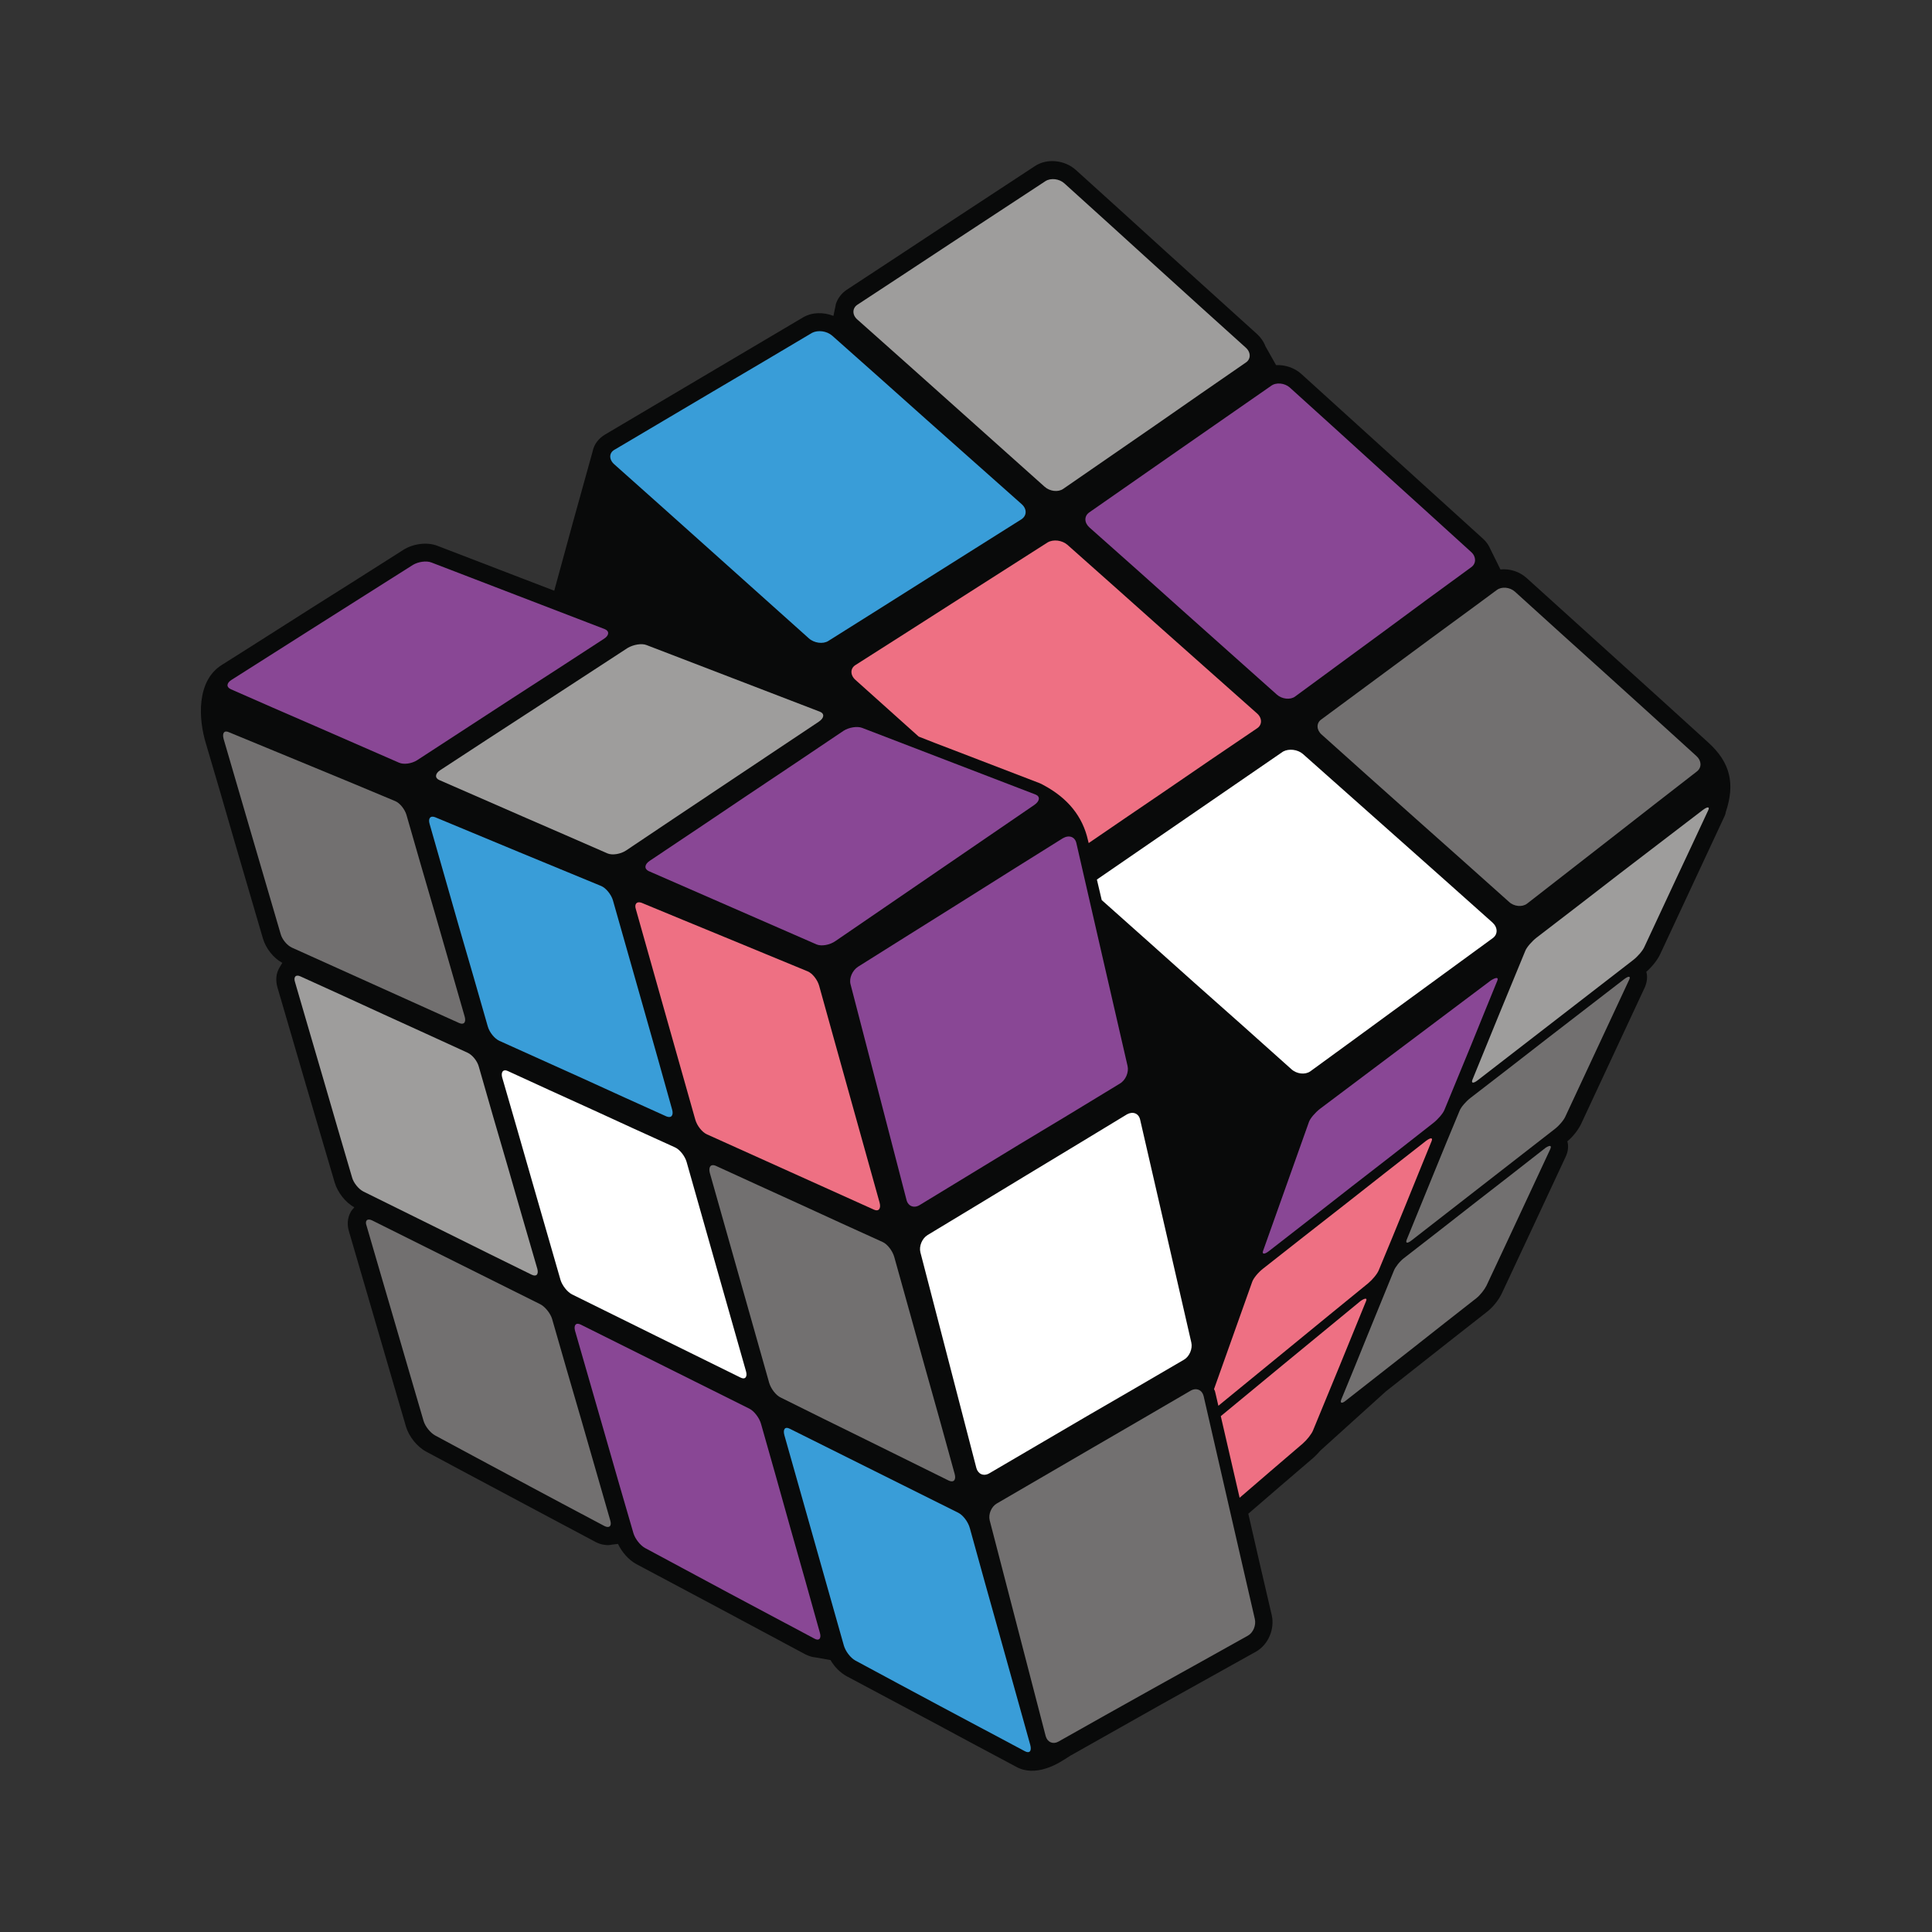 <?xml version="1.0" encoding="utf-8"?>
<!-- Generator: Adobe Illustrator 26.1.0, SVG Export Plug-In . SVG Version: 6.00 Build 0)  -->
<svg version="1.1" id="Calque_1" xmlns="http://www.w3.org/2000/svg" xmlns:xlink="http://www.w3.org/1999/xlink" x="0px" y="0px"
	 viewBox="0 0 800 800" style="enable-background:new 0 0 800 800;" xml:space="preserve">
<rect x="0" y="0" width="800" height="800" fill="#333333" stroke="none"/>
<style type="text/css">
	.st0{fill-rule:evenodd;clip-rule:evenodd;fill:#090A0A;}
	.st1{fill-rule:evenodd;clip-rule:evenodd;fill:#727070;}
	.st2{fill-rule:evenodd;clip-rule:evenodd;fill:#9E9D9C;}
	.st3{fill-rule:evenodd;clip-rule:evenodd;fill:#399DD8;}
	.st4{fill-rule:evenodd;clip-rule:evenodd;fill:#894795;}
	.st5{fill-rule:evenodd;clip-rule:evenodd;fill:#EE7083;}
	.st6{fill-rule:evenodd;clip-rule:evenodd;fill:#FFFFFF;}
</style>
<g>
	<path class="st0" d="M443.2,727c-3.4,2.2-6.3,4.1-10.2,5.3c-4.1,1.3-8.4,1.4-12.2-0.7c-11.7-6.2-23.4-12.5-35.1-18.8
		c-11.7-6.2-23.4-12.5-35.1-18.7c-2.7-1.5-5.1-3.9-6.7-6.7l-6.2-1.1c-1.4-0.1-2.8-0.6-4.1-1.2c-11.7-6.3-23.4-12.5-35.1-18.8
		c-11.7-6.2-23.4-12.5-35.1-18.7c-3.1-1.7-5.9-4.9-7.5-8.3l-2.5,0.3c-1,0.2-2,0.3-2.9,0.1c-1.4-0.1-2.7-0.6-3.9-1.2
		c-11.7-6.2-23.4-12.5-35.1-18.7c-11.7-6.2-23.4-12.5-35-18.7c-3.8-2-7.2-6.3-8.4-10.4c-3.9-13.4-7.9-26.9-11.8-40.4
		c-3.9-13.5-7.9-26.9-11.8-40.4c-0.8-2.6-0.7-5.5,0.7-8c0.3-0.6,0.8-1.2,1.3-1.7l0.2-0.3c-3.7-2-6.9-6.2-8.1-10.2
		c-4-13.5-7.9-26.9-11.9-40.4c-3.9-13.5-7.9-26.9-11.8-40.4c-0.7-2.4-0.7-5,0.3-7.2c0.2-0.5,0.5-1,0.8-1.5c0.3-0.5,0.6-1,0.9-1.5
		c-3.7-2-6.8-6-8-10c-3.9-13.4-7.9-26.9-11.8-40.3c-3.9-13.5-7.8-27-11.8-40.4c-3.2-10.4-4-26.1,6.6-32.7
		c12.6-7.9,25-15.9,37.5-23.8c12.5-7.9,25.1-15.8,37.6-23.8c3.9-2.5,9.7-3.4,14.1-1.7c12,4.6,24,9.2,35.9,13.8
		c4.2,1.6,8.3,3.2,12.5,4.8c5.2-19.2,10.5-38.4,15.9-57.7c0.6-3,2.5-5.4,5.2-7c13.6-8.1,27.3-16.1,40.9-24.2
		c13.6-8.1,27.3-16.1,40.9-24.2c3.8-2.3,8.6-2.3,12.7-0.7l0.7-3.3c0.1-0.5,0.2-1,0.3-1.5v0l0-0.1c0.8-2.4,2.4-4.5,4.5-5.9
		c13-8.5,26-17.1,38.9-25.6c13-8.5,26-17.1,39-25.6c5.1-3.4,12.4-2.5,16.9,1.5c12.5,11.3,25.1,22.7,37.6,34.1
		c12.5,11.3,25.1,22.7,37.6,34c1.5,1.4,2.7,3.1,3.4,5l4.4,7.8c3.7-0.2,7.6,1.1,10.4,3.6c12.5,11.4,25.1,22.7,37.6,34.1
		c12.5,11.4,25.1,22.7,37.6,34.1c1.4,1.2,2.5,2.8,3.2,4.5l4.1,8.3c3.9-0.4,7.9,0.9,10.8,3.5c12.5,11.3,25.1,22.7,37.6,34
		c12.5,11.3,25.1,22.7,37.6,34.1c9.3,8.4,11.2,17.2,7.3,28.9c-0.1,0.8-0.4,1.5-0.8,2.3c-4.4,9.4-8.8,18.9-13.2,28.3
		c-4.4,9.4-8.8,18.9-13.2,28.3c-1.2,2.5-3.5,5.3-5.7,7.2c0.6,2,0.3,4.3-0.6,6.4c-4.4,9.4-8.8,18.8-13.2,28.3
		c-4.4,9.4-8.8,18.9-13.2,28.3c-1.2,2.5-3.4,5.3-5.7,7.2c0.6,2,0.3,4.3-0.7,6.4c-4.4,9.4-8.8,18.9-13.2,28.3
		c-4.4,9.4-8.8,18.8-13.2,28.2c-1.3,2.8-3.8,5.9-6.3,7.8c-9.1,7.1-18.1,14.2-27.1,21.3l-14.7,11.6l-27,24.4c-0.9,1-1.8,2-2.8,2.9
		c-9.1,7.8-18.1,15.5-27.1,23.3c3.2,14,6.4,28,9.7,42c1.3,5.7-1.4,12.2-6.5,15.1c-13.1,7.3-26.2,14.6-39.3,21.9
		C468.4,712.8,455.8,719.9,443.2,727L443.2,727z"/>
	<path class="st1" d="M296.3,482.7c11.6,5.3,23.1,10.6,34.6,15.8c11.5,5.3,23.1,10.6,34.6,15.8c2,0.9,4.1,3.7,4.8,6.2
		c4.2,14.9,8.3,29.9,12.5,44.9c4.2,14.9,8.4,29.9,12.5,44.9c0.7,2.5-0.4,3.7-2.4,2.8c-11.6-5.7-23.2-11.5-34.8-17.2
		c-11.6-5.7-23.2-11.4-34.8-17.2c-2-0.9-4.1-3.7-4.8-6.1c-4.1-14.5-8.2-29-12.3-43.5c-4.1-14.5-8.2-29-12.3-43.5
		C293.3,483.1,294.4,481.9,296.3,482.7L296.3,482.7z"/>
	<path class="st2" d="M124.4,404.3c11.5,5.2,23.1,10.5,34.6,15.8c11.6,5.3,23.1,10.5,34.6,15.8c2,0.9,4.1,3.5,4.7,5.9
		c4,14,8,27.9,12.1,41.8c4,13.9,8,27.8,12.1,41.8c0.6,2.3-0.4,3.4-2.4,2.4c-11.6-5.7-23.2-11.4-34.8-17.2
		c-11.6-5.7-23.2-11.5-34.8-17.2c-2-1-4.1-3.6-4.7-5.8c-4-13.5-7.9-27-11.8-40.4c-3.9-13.4-7.9-26.9-11.8-40.4
		C121.4,404.5,122.5,403.4,124.4,404.3L124.4,404.3z"/>
	<path class="st3" d="M327,591.6c11.6,5.8,23.2,11.6,34.9,17.4c11.6,5.8,23.2,11.6,34.9,17.4c2,1,4.1,3.8,4.8,6.4
		c4.1,14.9,8.3,30,12.5,44.9c4.2,14.9,8.3,29.9,12.5,44.8c0.7,2.6-0.3,3.7-2.3,2.6c-11.7-6.2-23.4-12.5-35.1-18.7
		c-11.7-6.3-23.4-12.5-35-18.8c-2-1.1-4.1-3.8-4.8-6.3c-4.1-14.5-8.2-29-12.3-43.5c-4.1-14.5-8.2-29-12.3-43.5
		C324.1,591.8,325.1,590.6,327,591.6L327,591.6z"/>
	<path class="st1" d="M154,505.3c11.6,5.8,23.2,11.6,34.9,17.4c11.6,5.8,23.2,11.6,34.9,17.4c1.9,1,4.1,3.7,4.8,6
		c4,13.9,8,27.9,12.1,41.8c4,13.9,8,27.8,12,41.7c0.7,2.3-0.4,3.3-2.4,2.3c-11.7-6.2-23.4-12.4-35.1-18.7
		c-11.7-6.3-23.4-12.5-35-18.8c-2-1.1-4.1-3.7-4.8-6c-3.9-13.4-7.9-26.9-11.8-40.4c-3.9-13.4-7.9-26.9-11.8-40.4
		C151,505.5,152,504.4,154,505.3L154,505.3z"/>
	<path class="st4" d="M240.5,548.5c11.6,5.8,23.2,11.6,34.9,17.4c11.6,5.8,23.3,11.6,34.9,17.4c2,1,4.1,3.8,4.8,6.2
		c4.1,14.4,8.2,28.9,12.2,43.3c4.1,14.4,8.2,28.9,12.2,43.3c0.7,2.4-0.4,3.5-2.3,2.4c-11.7-6.2-23.4-12.5-35.1-18.7
		c-11.7-6.3-23.3-12.5-35-18.8c-2-1.1-4.1-3.8-4.8-6.1c-4.1-14-8.1-27.9-12.1-41.9c-4-14-8.1-28-12.1-42
		C237.5,548.7,238.5,547.5,240.5,548.5L240.5,548.5z"/>
	<path class="st5" d="M265.6,373.8c11.4,4.7,22.9,9.5,34.4,14.2c11.5,4.7,22.9,9.5,34.4,14.2c2,0.8,4.1,3.5,4.8,6
		c4.2,15,8.3,30,12.5,44.9c4.2,14.9,8.3,29.9,12.5,44.8c0.7,2.5-0.3,3.9-2.3,3c-11.6-5.2-23.1-10.4-34.6-15.6
		c-11.6-5.2-23.1-10.4-34.6-15.6c-2-0.9-4.1-3.6-4.8-6.1c-4.1-14.5-8.2-29-12.3-43.5c-4.1-14.5-8.2-29.1-12.3-43.6
		C262.6,374.4,263.6,373.1,265.6,373.8L265.6,373.8z"/>
	<path class="st1" d="M94.8,303.2c11.5,4.7,22.9,9.5,34.4,14.2c11.5,4.7,22.9,9.5,34.4,14.3c2,0.8,4,3.4,4.7,5.7
		c4,13.9,8,27.9,12.1,41.8c4,13.9,8,27.9,12,41.7c0.7,2.4-0.3,3.6-2.3,2.7c-11.5-5.2-23.1-10.4-34.6-15.6
		c-11.5-5.2-23.1-10.4-34.6-15.6c-2-0.9-4.1-3.4-4.7-5.7c-3.9-13.4-7.9-26.9-11.8-40.3c-3.9-13.4-7.9-27-11.8-40.4
		C91.9,303.5,92.9,302.3,94.8,303.2L94.8,303.2z"/>
	<path class="st3" d="M180.2,338.4c11.5,4.8,22.9,9.5,34.4,14.3c11.5,4.7,22.9,9.5,34.4,14.2c1.9,0.8,4.1,3.5,4.8,5.9
		c4.1,14.4,8.2,28.9,12.3,43.3c4.1,14.4,8.2,28.9,12.2,43.3c0.7,2.4-0.3,3.7-2.3,2.9c-11.5-5.2-23.1-10.4-34.6-15.7
		c-11.6-5.2-23.1-10.4-34.6-15.6c-2-0.9-4.1-3.5-4.8-5.9c-4-14-8-27.9-12.1-41.9c-4-14-8-28-12-42
		C177.2,338.9,178.2,337.6,180.2,338.4L180.2,338.4z"/>
	<path class="st6" d="M210.3,443.5c11.5,5.3,23.1,10.6,34.6,15.8c11.5,5.3,23.1,10.6,34.6,15.8c2,0.9,4.1,3.6,4.8,6
		c4.1,14.5,8.2,29,12.3,43.4c4.1,14.4,8.2,28.9,12.3,43.3c0.7,2.4-0.4,3.6-2.3,2.6c-11.6-5.7-23.3-11.5-34.9-17.2
		c-11.6-5.7-23.2-11.5-34.8-17.2c-2-1-4.1-3.7-4.8-6c-4-14-8.1-28-12.1-42c-4-13.9-8-28-12.1-42
		C207.4,443.8,208.4,442.6,210.3,443.5L210.3,443.5z"/>
	<path class="st4" d="M178.6,232.9c12,4.6,24,9.2,35.9,13.8c12,4.6,24,9.2,35.9,13.8c2,0.8,1.9,2.6-0.3,4
		c-12.9,8.4-25.8,16.8-38.7,25.1c-12.9,8.4-25.8,16.8-38.7,25.2c-2.2,1.4-5.5,1.9-7.5,1c-11.6-5.1-23.2-10.1-34.8-15.2
		c-11.6-5-23.2-10.1-34.8-15.2c-2-0.9-1.8-2.6,0.3-3.9c12.5-7.9,25.1-15.9,37.5-23.8c12.5-7.9,25.1-15.9,37.6-23.8
		C173.2,232.6,176.5,232.1,178.6,232.9L178.6,232.9z"/>
	<path class="st2" d="M267.7,267.1c12,4.6,24,9.2,35.9,13.8c12,4.6,24,9.2,35.9,13.8c2,0.8,1.8,2.6-0.4,4.1
		c-13.3,8.9-26.7,17.8-40,26.7c-13.3,8.9-26.7,17.8-39.9,26.7c-2.3,1.5-5.7,2-7.6,1.2c-11.6-5.1-23.2-10.1-34.9-15.2
		c-11.6-5.1-23.2-10.1-34.8-15.2c-1.9-0.8-1.8-2.7,0.4-4.1c12.9-8.5,25.9-16.9,38.8-25.3c13-8.5,25.9-16.9,38.8-25.3
		C262.3,266.9,265.7,266.3,267.7,267.1L267.7,267.1z"/>
	<path class="st1" d="M498.4,578.1c3.5,15.4,7.1,30.8,10.6,46.2c3.5,15.4,7.1,30.8,10.6,46.1c0.6,2.6-0.7,5.7-2.9,6.9
		c-13,7.3-26.2,14.6-39.3,21.9c-13.1,7.3-26.1,14.6-39.2,22c-2.2,1.2-4.5,0.2-5.2-2.3c-3.9-14.9-7.7-29.8-11.6-44.7
		c-3.9-14.9-7.7-29.8-11.6-44.7c-0.6-2.5,0.7-5.6,2.9-6.9c13.4-7.8,26.8-15.6,40.2-23.4c13.4-7.8,26.9-15.6,40.2-23.4
		C495.5,574.5,497.8,575.6,498.4,578.1L498.4,578.1z"/>
	<path class="st4" d="M445.7,349.1c3.5,15.4,7.1,30.8,10.6,46.2c3.5,15.4,7.1,30.7,10.6,46.1c0.6,2.6-0.8,5.9-3.2,7.3
		c-13.8,8.4-27.6,16.8-41.5,25.1c-13.8,8.4-27.6,16.8-41.4,25.2c-2.3,1.4-4.7,0.5-5.4-2c-3.9-14.9-7.7-29.8-11.6-44.7
		c-3.9-14.9-7.7-29.8-11.6-44.7c-0.7-2.6,0.8-5.8,3.1-7.3c14.2-8.9,28.3-17.8,42.4-26.6c14.1-8.9,28.3-17.8,42.4-26.6
		C442.7,345.6,445.1,346.5,445.7,349.1L445.7,349.1z M357,301.4c12,4.6,24,9.2,35.9,13.8c11.9,4.6,23.9,9.2,35.9,13.8
		c2,0.8,1.8,2.7-0.5,4.3c-13.7,9.4-27.5,18.8-41.2,28.2c-13.7,9.4-27.5,18.8-41.2,28.2c-2.3,1.6-5.7,2.2-7.7,1.4
		c-11.6-5.1-23.2-10.1-34.8-15.2c-11.6-5.1-23.2-10.1-34.8-15.2c-1.9-0.9-1.8-2.8,0.5-4.3c13.4-8.9,26.7-17.9,40.1-26.9
		c13.4-8.9,26.7-17.9,40.1-26.9C351.5,301.2,354.9,300.6,357,301.4L357,301.4z"/>
	<path class="st6" d="M472.1,463.6c3.5,15.4,7.1,30.7,10.6,46.1c3.5,15.4,7.1,30.8,10.6,46.2c0.6,2.6-0.8,5.8-3,7.1
		c-13.5,7.9-26.9,15.7-40.4,23.5c-13.4,7.9-26.9,15.7-40.3,23.6c-2.3,1.3-4.6,0.3-5.3-2.2c-3.9-14.9-7.7-29.8-11.6-44.7
		c-3.9-14.9-7.7-29.8-11.6-44.7c-0.6-2.5,0.7-5.7,3-7.1c13.8-8.3,27.6-16.7,41.3-25c13.8-8.3,27.6-16.7,41.3-25
		C469.1,460.1,471.5,461,472.1,463.6L472.1,463.6z"/>
	<path class="st6" d="M539.5,312.2c13.1,11.6,26.2,23.3,39.3,34.9c13.1,11.6,26.2,23.3,39.2,34.9c2.2,2,2.3,4.8,0.2,6.4
		c-12.6,9.2-25.2,18.4-37.8,27.6c-12.5,9.2-25.2,18.4-37.8,27.6c-2.1,1.5-5.6,1.2-7.9-0.9c-13.4-12-26.8-24-40.3-35.9
		c-12.7-11.4-25.5-22.8-38.2-34.1l-2-8.5c12.8-8.8,25.6-17.6,38.4-26.4c12.9-8.9,25.8-17.7,38.7-26.6
		C533.7,309.9,537.3,310.3,539.5,312.2L539.5,312.2z"/>
	<path class="st3" d="M344.6,139c13.1,11.6,26.1,23.2,39.2,34.9c13.1,11.6,26.2,23.3,39.3,34.9c2.2,2,2.1,4.7-0.1,6.2
		c-13.3,8.4-26.7,16.8-40,25.2c-13.3,8.4-26.6,16.8-40,25.2c-2.2,1.4-5.9,0.9-8.1-1.1c-13.4-12-26.8-24-40.2-36
		c-13.4-12-26.8-24-40.3-36c-2.3-2-2.3-4.8,0.1-6.1c13.6-8.1,27.3-16.1,40.9-24.2c13.6-8,27.3-16.1,40.9-24.2
		C338.7,136.6,342.3,137,344.6,139L344.6,139z"/>
	<path class="st5" d="M442,225.6c13.1,11.6,26.2,23.3,39.2,34.9c13.1,11.6,26.2,23.3,39.3,34.9c2.2,1.9,2.2,4.8,0,6.2
		c-13,8.8-26,17.6-38.9,26.5c-10.3,7-20.6,14-30.8,21l-0.3-1.2c-2.2-9.8-8.3-17.4-18.4-22.8c-0.5-0.3-1.1-0.6-1.6-0.8
		c-12-4.6-23.9-9.2-35.9-13.8c-4.7-1.8-9.5-3.6-14.2-5.5c-8.7-7.8-17.4-15.6-26.1-23.4c-2.3-2-2.3-4.8-0.1-6.2
		c13.3-8.5,26.6-16.9,39.8-25.4c13.3-8.5,26.5-16.9,39.8-25.4C436.2,223.2,439.8,223.7,442,225.6L442,225.6z"/>
	<path class="st1" d="M627.3,245c12.5,11.4,25.1,22.7,37.6,34c12.5,11.3,25.1,22.7,37.6,34.1c2.1,1.9,2.2,4.7,0.2,6.3
		c-11.7,9.1-23.5,18.2-35.2,27.4c-11.7,9.1-23.4,18.2-35.2,27.4c-2,1.5-5.4,1.2-7.5-0.8c-12.9-11.5-25.8-23.1-38.8-34.6
		c-12.9-11.5-25.8-23-38.7-34.6c-2.2-1.9-2.3-4.7-0.3-6.2c12.1-9,24.3-17.9,36.4-26.9c12.1-9,24.3-17.8,36.4-26.8
		C621.8,242.8,625.2,243.1,627.3,245L627.3,245z"/>
	<path class="st2" d="M440.7,75.9c12.5,11.3,25.1,22.7,37.6,34.1c12.5,11.4,25.1,22.7,37.6,34c2.1,1.9,2.1,4.7,0,6.1
		c-12.6,8.7-25.2,17.4-37.8,26.2c-12.6,8.7-25.2,17.4-37.8,26.1c-2.1,1.5-5.6,1.1-7.8-0.9c-12.9-11.5-25.8-23.1-38.7-34.6
		c-12.9-11.5-25.8-23.1-38.8-34.6c-2.2-1.9-2.1-4.7,0-6.1c13-8.5,26-17.1,38.9-25.6c13-8.5,26-17.1,39-25.6
		C435.1,73.6,438.6,74,440.7,75.9L440.7,75.9z"/>
	<path class="st4" d="M534,160.4c12.5,11.3,25.1,22.7,37.6,34.1c12.5,11.3,25.1,22.7,37.6,34.1c2.1,1.9,2.1,4.7,0.1,6.2
		c-12.2,8.9-24.4,17.8-36.5,26.8c-12.1,8.9-24.3,17.8-36.5,26.8c-2,1.5-5.5,1.1-7.6-0.8c-12.9-11.5-25.9-23.1-38.8-34.6
		c-12.9-11.6-25.8-23.1-38.8-34.6c-2.2-2-2.2-4.7-0.1-6.2c12.5-8.7,25.1-17.5,37.6-26.2c12.6-8.7,25.1-17.5,37.7-26.2
		C528.4,158.2,531.9,158.6,534,160.4L534,160.4z"/>
	<path class="st5" d="M565.6,538.9c-3.6,8.9-7.3,17.8-10.9,26.7c-3.7,8.9-7.3,17.8-11,26.7c-0.6,1.5-2.5,3.9-4.2,5.4
		c-8.8,7.5-17.5,15-26.2,22.5c-2.6-11.3-5.2-22.5-7.8-33.8c8.6-7.1,17.2-14.2,25.8-21.3c10.7-8.8,21.4-17.6,32.1-26.4
		C565.3,537.4,566.3,537.4,565.6,538.9L565.6,538.9z"/>
	<path class="st4" d="M620,406.1c-3.6,8.9-7.3,17.8-10.9,26.8c-3.7,8.9-7.3,17.8-11,26.7c-0.6,1.5-2.7,3.9-4.6,5.4
		c-11.3,8.9-22.6,17.7-34,26.5c-11.3,8.8-22.6,17.7-34,26.5c-1.9,1.5-3,1.4-2.5,0c3.2-8.9,6.3-17.8,9.5-26.7
		c3.2-8.9,6.3-17.8,9.5-26.7c0.5-1.5,2.6-3.9,4.5-5.4c11.8-8.9,23.6-17.7,35.4-26.6c11.8-8.9,23.6-17.7,35.4-26.6
		C619.5,404.6,620.6,404.6,620,406.1L620,406.1z"/>
	<path class="st5" d="M592.8,472.5c-3.6,8.9-7.3,17.8-10.9,26.8c-3.6,8.9-7.3,17.8-11,26.7c-0.6,1.5-2.6,3.9-4.4,5.4
		c-10.8,8.8-21.6,17.6-32.3,26.4c-9.9,8.1-19.8,16.2-29.7,24.3l-1.2-5.2c-0.1-0.6-0.3-1.2-0.6-1.7c2.1-5.9,4.2-11.8,6.3-17.7
		c3.2-8.9,6.3-17.8,9.5-26.7c0.5-1.5,2.5-3.9,4.4-5.4c11.3-8.9,22.5-17.7,33.8-26.5c11.2-8.8,22.5-17.7,33.8-26.5
		C592.4,471,593.4,471,592.8,472.5L592.8,472.5z"/>
	<path class="st1" d="M641.9,475.9c-4.4,9.4-8.8,18.8-13.2,28.3c-4.4,9.4-8.8,18.9-13.2,28.2c-0.8,1.6-2.6,3.9-4.1,5.1
		c-9.1,7.1-18.1,14.2-27.1,21.3c-9.1,7.1-18.1,14.2-27.2,21.3c-1.5,1.2-2.3,0.9-1.7-0.6c3.7-8.9,7.3-17.8,10.9-26.7
		c3.6-8.9,7.3-17.8,10.9-26.7c0.6-1.5,2.4-3.8,4.1-5.1c9.8-7.6,19.6-15.2,29.4-22.9c9.8-7.6,19.6-15.2,29.4-22.9
		C641.9,474.1,642.6,474.3,641.9,475.9L641.9,475.9z"/>
	<path class="st2" d="M707.3,335.6c-4.4,9.4-8.8,18.9-13.2,28.2c-4.4,9.4-8.8,18.9-13.2,28.3c-0.7,1.6-2.8,4-4.6,5.4
		c-10.7,8.3-21.5,16.6-32.2,24.9c-10.7,8.3-21.5,16.6-32.2,24.9c-1.8,1.4-2.8,1.3-2.2-0.2c3.6-8.9,7.3-17.8,10.9-26.7
		c3.7-8.9,7.3-17.8,11-26.7c0.6-1.5,2.7-3.9,4.6-5.4c11.5-8.8,22.9-17.6,34.4-26.5c11.5-8.8,23-17.6,34.5-26.4
		C707.1,333.9,708.1,334,707.3,335.6L707.3,335.6z"/>
	<path class="st1" d="M674.6,405.7c-4.4,9.4-8.8,18.8-13.2,28.3c-4.4,9.4-8.8,18.9-13.2,28.3c-0.7,1.6-2.7,3.9-4.4,5.2
		c-9.9,7.7-19.8,15.4-29.7,23.1c-9.9,7.7-19.8,15.4-29.7,23.1c-1.7,1.3-2.5,1.1-1.9-0.4c3.6-8.9,7.3-17.8,10.9-26.7
		c3.6-8.9,7.3-17.8,11-26.7c0.6-1.5,2.6-3.8,4.4-5.2c10.6-8.2,21.3-16.4,31.9-24.7c10.6-8.2,21.3-16.4,31.9-24.6
		C674.5,404,675.3,404.2,674.6,405.7L674.6,405.7z"/>
</g>
</svg>
